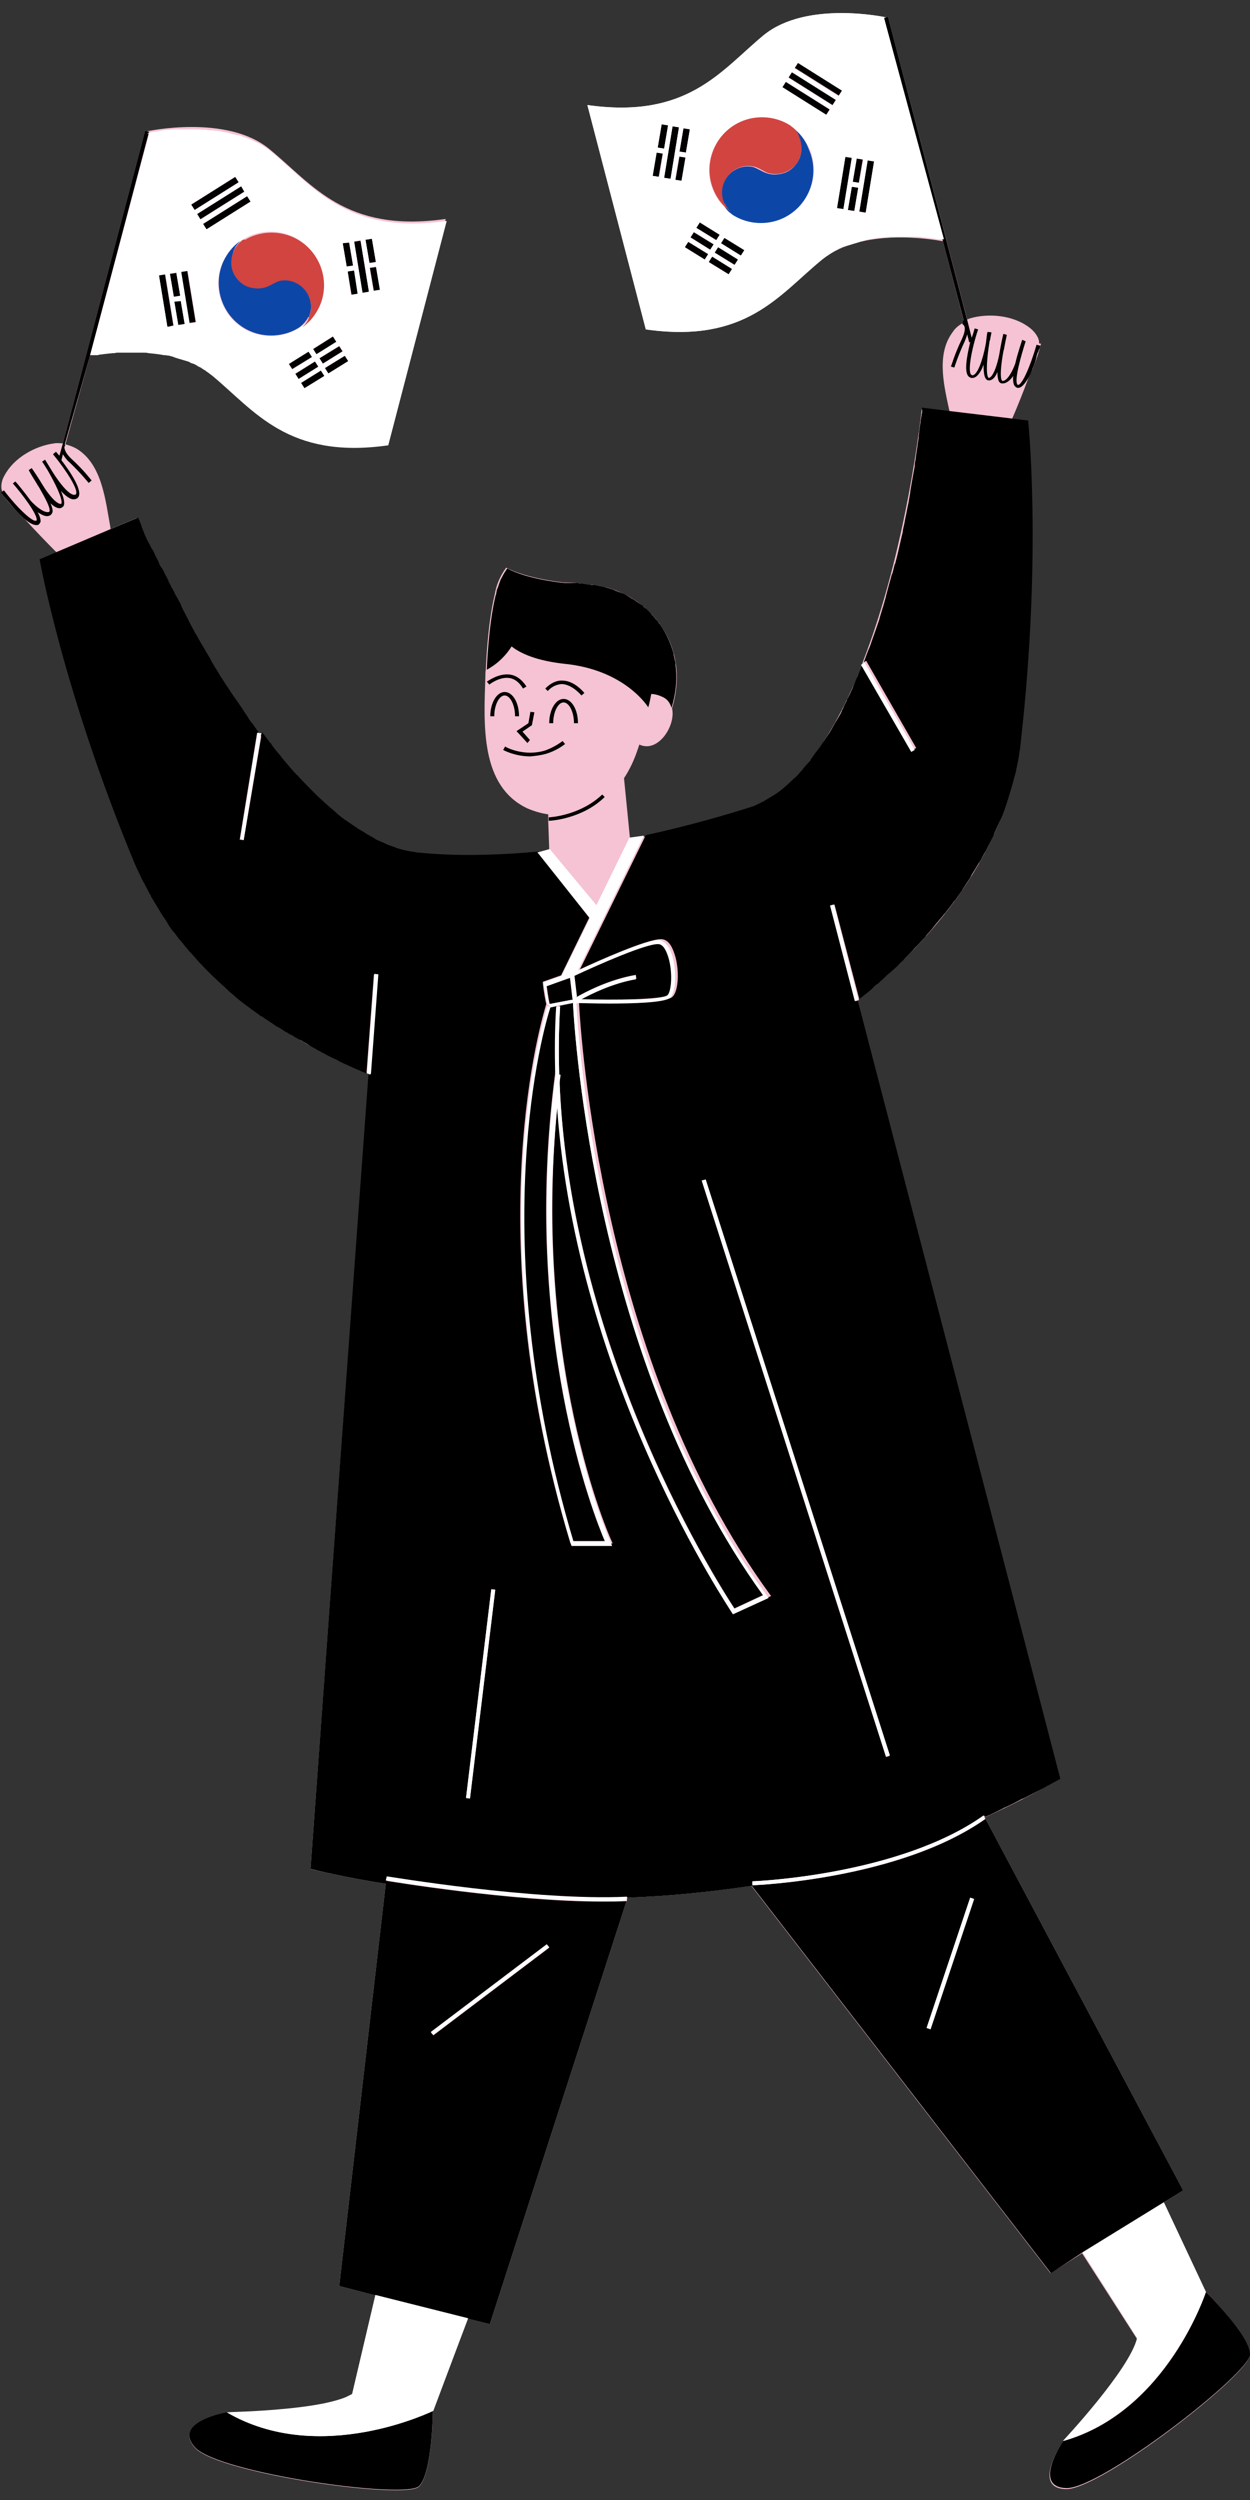 <?xml version="1.0" encoding="UTF-8"?><svg xmlns="http://www.w3.org/2000/svg" xmlns:xlink="http://www.w3.org/1999/xlink" height="504.7" preserveAspectRatio="xMidYMid meet" version="1.0" viewBox="-0.2 -2.6 252.4 504.7" width="252.4" zoomAndPan="magnify"><rect x="-0.2" y="-2.6" width="252.4" height="504.7" fill="#333333" stroke="none"/><g id="change1_1"><path d="M252.1,472.9c0,3.8-30.1,27.2-37.1,27s-0.6-9.5-0.6-9.5s13.5-14.4,15-20.8l-11.1-17.3l-6.4,4l-60.4-78.2 c-8.7,1.3-17,2.1-25,2.4l-0.1,0.3v0.4h-0.1l-27.6,85.4l-4.4-1.1l-7.1,18.7c0,0-0.1,12.6-2.8,15.2c-2.7,2.7-40.4-2.6-45.2-7.8 c-4.7-5.2,6.4-7.1,6.4-7.1s19.7-0.3,25.3-3.7l4.7-20l-7.3-1.9l9.4-81.2c-9.6-1.5-15.2-3-15.2-3l11.8-160.6h-0.4V214 c-13.2-5.4-36.7-18-46.9-42.5c-14.5-35-19.1-61.2-19.1-61.2l3.3-1.4c-1.8-1.8-4.3-4.4-6.5-6.8C3,100.6,1,98.2,0,96.9l0.3-0.2 c-0.5-1-0.1-2.5,0.4-3.3c1.9-3.6,6.2-6,10.1-6.5c0.6-0.1,1.1,0,1.7,0l16.6-63.1l0.4,0.1c0,0,16.1-3.5,24.7,3.6 c8.7,7.1,15.3,17,35.6,14.1L78,86.9c-20.3,2.9-27-7-35.6-14.1c-8-6.6-22.2-4.1-24.4-3.7l-5,18c0.8,0.2,1.6,0.5,2.3,0.9 c5.2,3.2,5.8,10.6,6.8,15.9c0,0,0,0.2,0,0.3l5.3-2.2c0,0,10.1,24,24.6,43.5h0.3v0.3c9.3,12.4,20.3,22.9,31.6,24.2 c8,0.8,16.3,0.6,24.4-0.2l-0.1-0.2l2.5-0.7l-0.2-5.7v-0.8v-0.6c-1.4-0.2-2.8-0.6-4.2-1.2c-9.6-4.5-8.8-17-8.5-26.4 c0-0.6,0-1.1,0.1-1.7c0,0,0.3-9,1.8-15.1c0.3-1.8,1-3.6,2.3-5.4c0,0,3.6,2.1,11.7,3c1.5,0,3.1,0.1,4.7,0.4 c10.4,0.4,21.4,10.6,17.1,25c0.8,3.4-2.7,8.9-6.4,7.4c-0.1,0-0.1-0.1-0.2-0.1c-0.1,0.3-0.2,0.6-0.3,0.9c-0.7,2.1-1.6,4.1-2.8,5.9 l1.2,12.1l2.9-0.4l-0.1,0.2c8.7-1.9,16.3-4.1,21.9-5.9c9.7-4.1,16.9-15.6,22.1-28.7l-0.1-0.1l0.1-0.1c9.2-23.3,12.1-51.5,12.1-51.5 l5.7,0.7c-1.1-5.2-2.9-11.8,0.6-16.4c0.5-0.8,1.2-1.3,2-1.8l0.1-0.4h0.1l-4.2-16.1c-2.2-0.4-16.4-2.8-24.4,3.7 c-8.7,7.1-15.3,17-35.6,14.1l-11.8-45.3c20.3,2.9,27-7,35.6-14.1c8.7-7.1,24.7-3.6,24.7-3.6l0.4-0.1l16,61.1 c0.4-0.2,0.8-0.3,1.2-0.4c3.8-0.9,8.6-0.3,11.7,2.3c0.7,0.6,1.7,1.8,1.6,2.9l0.4,0.1c-0.4,1.6-1.3,4.5-2.4,6.5 c-1.1,3.1-2.5,6.5-3.5,8.8l3.2,0.4c0,0,2.8,26.4-1.4,64.1c-2.8,25.1-20.9,43.2-32.7,52.5v0.2l-0.4,0.1l40.9,157.1 c-5,3-10,5.5-15.1,7.8l0.2,0.3l39.9,75l-3.9,2.4l8.5,18.1C243.3,460.1,252.2,468.9,252.1,472.9z" fill="#f5c3d3"/></g><g id="change2_1"><path d="M8,102.7c-0.1,0.3-0.3,0.5-0.4,0.6c-0.1,0.1-0.3,0.1-0.5,0.1c-0.6,0-1.5-0.5-2.4-1.3c-1.3-1.1-2.6-2.7-3.7-4 c-0.1,0-0.1-0.1-0.1-0.1c-0.1-0.2-0.3-0.3-0.4-0.5l-0.1-0.1c-0.1-0.2-0.3-0.3-0.4-0.5l0.3-0.3l0.3-0.2c2.8,3.7,5.9,6.5,6.5,6.1 c0.1,0,0.1,0,0.1-0.1c0.2-1.1-2.8-5.1-4.8-7.4l0.5-0.4c0.3,0.3,1.8,2.1,3.1,3.9c1,1.1,2.9,2.7,3.8,2.2v-0.1c0.2-0.7-0.9-2.7-2.1-4.8 c-0.2-0.3-0.4-0.6-0.5-0.8c-0.6-1-1.2-1.9-1.6-2.7l0.6-0.4c0.2,0.3,1.2,1.7,2.2,3.4c1.2,2,3,4.1,3.8,3.8c0.3-1-1.3-4.2-2.8-6.8 C9.3,92.1,9.2,92,9.2,92c-0.3-0.5-0.6-1-0.9-1.4l0.6-0.4c0.2,0.3,0.6,1,1.1,1.8c1,1.7,3.3,5.1,4.7,5.3c0.2,0,0.3,0,0.4-0.1 c0.7-0.7-1.8-4.7-4.6-8.1l0.6-0.5c0.2,0.2,0.4,0.5,0.7,0.8l0.7-2.5l16.6-63.1l0.4,0.1l0.4,0.1L18,69.1L12.9,87v0.2l0.1,0.1 c0,0-0.2,0.1-0.2,0.5c0.1,0.5,0.3,1.2,1.5,2.3c2.5,2.3,3.9,4.2,4,4.3l-0.6,0.5c0,0-1.5-1.9-3.9-4.2c-0.6-0.5-1-1.1-1.3-1.6l-0.3,1.2 c1.9,2.5,4.5,6.4,3.3,7.6c-0.2,0.2-0.5,0.3-0.8,0.3c-0.1,0-0.1,0-0.2,0c-0.7-0.1-1.6-0.8-2.4-1.7c0.5,1.2,0.8,2.3,0.6,2.9 c-0.1,0.3-0.3,0.4-0.5,0.5c-0.1,0.1-0.3,0.1-0.4,0.1c-0.5,0-1.2-0.4-1.8-1c0.3,0.7,0.5,1.4,0.4,1.8c-0.1,0.3-0.3,0.5-0.4,0.6 c-0.2,0.1-0.4,0.2-0.7,0.2c-0.6,0-1.3-0.4-1.9-0.8C7.8,101.5,8,102.1,8,102.7z M134.6,198.3c0.9-0.7,1.2-4.8,0.2-7.9 c-0.3-0.9-0.9-2.4-2-2.5c-2.4-0.1-12.1,4.2-17.1,6.5l0.5,4.3c1.7-1,6.6-3.6,12-4.5l0.1,0.8c-4.7,0.7-9.1,2.9-11.1,4.1 C123.8,199.3,133.5,199.2,134.6,198.3z M148.1,322.1l5.8-2.7c-34-47-38.1-113.5-38.4-119.5l-3,0.6h0.4 C109.3,262.3,145.3,317.8,148.1,322.1z M110.8,200.8c-1,3.3-13.7,46,4.7,107.7h6.4c-2.1-4.9-16.9-42-10-94.5h0.1 c-0.1-4.5-0.1-9,0.2-13.5L110.8,200.8z M114.9,194.8l-4.7,1.7c0.1,0.7,0.3,2.3,0.6,3.6l4.7-0.9L114.9,194.8z M121.4,157.8 c-4.4,4.2-10.4,4.6-10.8,4.6v0.7c0.5,0,6.8-0.4,11.3-4.8L121.4,157.8z M45.6,484.4c0,0-11.1,1.9-6.4,7.1c4.8,5.2,42.5,10.5,45.2,7.8 c2.7-2.6,2.8-15.2,2.8-15.2S64.4,495.4,45.6,484.4z M243.3,460.1c0,0-7.8,24.2-28.8,30.1c0,0-6.4,9.3,0.6,9.5s37.1-23.2,37.1-27 C252.2,468.9,243.3,460.1,243.3,460.1z M212,456.3l-60.4-78.2c-8.7,1.3-17,2.1-25,2.4l-0.1,0.3v-0.4c-18.7,0.9-48.2-4-48.5-4.1 l-0.1,0.4l-0.1,0.4c0.6,0.1,25.2,4.2,43.7,4.2c1.7,0,3.3,0,4.8-0.1l-27.6,85.4l-4.4-1.1l-18.7-4.7l-7.3-1.9l9.4-81.2 c-8.9-1.4-14.4-2.8-15.1-3c-0.1,0-0.1,0-0.1,0l11.7-160.4h0.4l1.5-20.1l-0.8-0.1l-1.5,20c-0.4-0.2-0.8-0.3-1.2-0.5 c-0.1,0-0.1-0.1-0.2-0.1c-0.8-0.3-1.6-0.7-2.5-1.1c0,0-0.1-0.1-0.2-0.1c-0.3-0.1-0.7-0.3-1.1-0.5c-0.1,0-0.1-0.1-0.2-0.1 c-0.5-0.3-0.9-0.5-1.4-0.7c-0.1,0-0.1-0.1-0.2-0.1c-0.4-0.2-0.8-0.4-1.2-0.6c-0.1-0.1-0.2-0.1-0.3-0.2c-0.5-0.2-0.9-0.5-1.4-0.7 c-0.4-0.3-0.9-0.5-1.4-0.8c-0.1-0.1-0.2-0.1-0.3-0.2c-0.4-0.3-0.8-0.5-1.2-0.7c-0.1-0.1-0.2-0.1-0.3-0.2c-0.5-0.2-1-0.5-1.5-0.8 c-0.1-0.1-0.2-0.1-0.3-0.2c-0.4-0.2-0.8-0.4-1.2-0.7c-0.1,0-0.3-0.1-0.4-0.2c-0.5-0.3-0.9-0.6-1.4-0.9c-0.1,0-0.1,0-0.1,0 c-0.5-0.3-1-0.7-1.5-1c-0.1-0.1-0.3-0.2-0.4-0.3c-0.4-0.2-0.8-0.5-1.2-0.8c-0.2,0-0.3-0.1-0.4-0.2c-0.5-0.4-1-0.7-1.5-1.1 c-0.1,0-0.2-0.1-0.3-0.2c-0.4-0.3-0.8-0.6-1.2-0.9c-0.1-0.1-0.3-0.2-0.4-0.3c-0.5-0.4-0.9-0.7-1.4-1.1l-0.1-0.1 c-0.4-0.4-0.9-0.8-1.4-1.2c-0.1-0.2-0.3-0.3-0.4-0.4c-0.3-0.3-0.7-0.7-1.1-1c-0.1-0.1-0.2-0.2-0.3-0.3c-0.5-0.4-0.9-0.9-1.4-1.3 c-0.1-0.1-0.2-0.2-0.3-0.3c-0.4-0.4-0.7-0.7-1.1-1.1c-0.1-0.1-0.3-0.3-0.4-0.4c-0.4-0.5-0.9-0.9-1.3-1.4l-0.1-0.1 c-0.4-0.5-0.9-1-1.3-1.5c-0.2-0.1-0.3-0.3-0.4-0.4c-0.3-0.4-0.7-0.8-1-1.2c-0.1-0.2-0.2-0.3-0.3-0.4c-0.5-0.5-0.9-1.1-1.3-1.6 c-0.1-0.2-0.2-0.3-0.3-0.4c-0.4-0.4-0.7-0.9-1-1.3c-0.1-0.2-0.2-0.3-0.3-0.5c-0.3-0.6-0.7-1.1-1.1-1.7c-0.4-0.6-0.7-1.2-1.1-1.8 c-0.1-0.2-0.2-0.3-0.3-0.5c-0.3-0.5-0.6-1-0.9-1.5c0-0.1-0.1-0.3-0.2-0.4c-0.3-0.6-0.7-1.3-1-1.9c-0.1-0.1-0.1-0.3-0.2-0.4 c-0.3-0.5-0.6-1.1-0.8-1.6c-0.1-0.2-0.2-0.4-0.3-0.6c-0.3-0.6-0.6-1.3-0.9-2c-14.5-35-19.1-61.2-19.1-61.2l3.3-1.4l11.3-4.8l5.3-2.2 v0.1c0.1,0,0.1,0,0.1,0.1v0.1c0,0.1,0.1,0.1,0.1,0.2c0.1,0.1,0.1,0.1,0.1,0.2c0,0.1,0.1,0.2,0.1,0.3c0.1,0.1,0.1,0.1,0.1,0.2 c0,0.1,0.1,0.3,0.2,0.5v0.1c0,0.2,0.1,0.3,0.2,0.5c0,0.1,0.1,0.2,0.1,0.3c0.1,0.2,0.1,0.3,0.2,0.5c0,0.1,0.1,0.2,0.1,0.3 c0.1,0.2,0.2,0.4,0.3,0.6c0,0.1,0.1,0.2,0.1,0.3c0.1,0.2,0.3,0.5,0.4,0.8c0.1,0,0.1,0.1,0.1,0.1c0.2,0.3,0.3,0.7,0.5,1 c0.1,0.1,0.1,0.2,0.2,0.3c0.2,0.3,0.3,0.5,0.4,0.8c0.1,0.1,0.1,0.3,0.2,0.4c0.1,0.3,0.3,0.5,0.4,0.8c0.1,0.1,0.1,0.3,0.2,0.4 c0.1,0.3,0.2,0.6,0.4,0.9c0.1,0.1,0.1,0.2,0.2,0.3c0.3,0.4,0.5,0.8,0.7,1.3c0,0,0.1,0.1,0.1,0.2c0.2,0.3,0.4,0.7,0.6,1.1 c0,0.2,0.1,0.3,0.2,0.5c0.2,0.3,0.3,0.7,0.5,1c0.1,0.1,0.2,0.3,0.3,0.5c0.2,0.3,0.3,0.7,0.5,1c0.1,0.2,0.2,0.3,0.3,0.5 c0.2,0.4,0.5,0.9,0.7,1.3c0,0.1,0.1,0.2,0.1,0.3c0.2,0.5,0.5,1.1,0.8,1.6c0,0.1,0.1,0.3,0.2,0.4c0.2,0.4,0.4,0.8,0.6,1.2 c0.1,0.2,0.2,0.4,0.3,0.6c0.2,0.4,0.4,0.7,0.6,1.1c0.1,0.2,0.2,0.4,0.3,0.6c0.3,0.4,0.5,0.8,0.7,1.2c0.1,0.2,0.2,0.3,0.3,0.5 c0.3,0.6,0.7,1.1,1,1.7c0,0.1,0.1,0.1,0.1,0.2c0.3,0.5,0.6,1,0.9,1.5c0.1,0.2,0.2,0.4,0.3,0.6c0.2,0.4,0.5,0.8,0.7,1.2 c0.1,0.2,0.3,0.4,0.4,0.6c0.2,0.4,0.5,0.8,0.7,1.2c0.1,0.2,0.3,0.4,0.4,0.6c0.3,0.5,0.6,0.9,0.9,1.4c0.1,0.1,0.2,0.3,0.3,0.4 c0.3,0.5,0.7,1.1,1.1,1.7c0.1,0.1,0.2,0.3,0.3,0.4c0.3,0.4,0.6,0.9,0.9,1.3c0.1,0.2,0.3,0.4,0.4,0.6c0.3,0.4,0.5,0.8,0.8,1.2 c0.1,0.2,0.3,0.4,0.4,0.6c0.2,0.4,0.5,0.8,0.8,1.2c0.1,0.1,0.3,0.3,0.4,0.5c0.4,0.6,0.8,1.1,1.2,1.7l-0.5-0.1l-3.5,21.5L49,167 l3.7-21.8c0.6,0.7,1.1,1.5,1.7,2.2c0.1,0,0.1,0.1,0.1,0.1c0.5,0.8,1.1,1.5,1.7,2.2l0.1,0.1c0.5,0.7,1.1,1.4,1.7,2.1 c0.6,0.7,1.2,1.4,1.8,2c0.1,0,0.1,0.1,0.2,0.2c1.2,1.3,2.4,2.5,3.6,3.7c0.1,0.1,0.2,0.2,0.3,0.3c1.2,1.1,2.4,2.2,3.6,3.2 c0.1,0.1,0.2,0.2,0.3,0.3c0.6,0.5,1.2,1,1.8,1.4c0.1,0,0.1,0.1,0.2,0.1c0.6,0.4,1.1,0.8,1.7,1.2c0.1,0,0.2,0.1,0.3,0.2 c0.6,0.4,1.2,0.7,1.8,1.1c0.1,0.1,0.2,0.1,0.3,0.2c0.5,0.3,1.1,0.6,1.6,0.9c0.1,0.1,0.2,0.2,0.3,0.2c0.6,0.3,1.2,0.5,1.8,0.8 c0.1,0.1,0.3,0.1,0.4,0.2c0.6,0.2,1.1,0.4,1.7,0.6c0.1,0.1,0.1,0.1,0.2,0.1c0.7,0.2,1.3,0.4,1.9,0.5c0.1,0,0.3,0.1,0.4,0.1 c0.6,0.1,1.3,0.2,1.9,0.3c5,0.5,10.1,0.6,15.2,0.4c0.1,0,0.1,0,0.1,0c3-0.1,6.1-0.3,9.1-0.6l10.4,13.1l-5.8,11.9l-3.7,1.3v0.3 c0,0.1,0.3,2.5,0.7,4.2c-0.7,2.4-14.1,45.7,4.8,108.6l0.1,0.3h7.9h0.6l-0.2-0.5c-0.2-0.3-16.6-36.7-10.7-90.3 c3.2,56.7,35.1,103.9,35.5,104.4l0.2,0.3l7.2-3.3l-0.3-0.4c-34.2-47-38.2-113.7-38.5-119.5c1.1,0,3.7,0.1,6.6,0.1 c5.1,0,11.1-0.2,12.2-1.1c1.4-1.1,1.5-5.8,0.5-8.7c-0.6-1.9-1.5-3-2.7-3h-0.1c-2.8,0-12.7,4.4-16.3,6.1l13.3-27.1 c8.7-1.9,16.3-4.1,21.9-5.9c0.5-0.3,1.1-0.5,1.6-0.8c0.1,0,0.3-0.1,0.4-0.2c0.4-0.3,0.9-0.5,1.3-0.8c0,0,0.1,0,0.2-0.1 c0.5-0.3,1-0.6,1.5-1c0.2-0.1,0.3-0.2,0.4-0.3c0.4-0.3,0.8-0.7,1.2-1c0.1-0.1,0.2-0.2,0.3-0.3c0.5-0.4,0.9-0.9,1.4-1.3 c0.1-0.1,0.2-0.2,0.3-0.3c0.4-0.4,0.7-0.8,1.1-1.2c0.1-0.1,0.2-0.3,0.3-0.4c0.4-0.5,0.9-1,1.3-1.5c0-0.1,0.1-0.1,0.1-0.2 c0.4-0.5,0.7-1,1.1-1.5c0.1-0.1,0.2-0.3,0.3-0.4c0.4-0.5,0.7-1,1.1-1.6l0.1-0.1c0.4-0.6,0.8-1.2,1.2-1.8c0.1-0.2,0.2-0.3,0.3-0.5 c0.3-0.5,0.6-1.1,0.9-1.6c0.1-0.1,0.1-0.2,0.2-0.3c0.4-0.7,0.8-1.3,1.1-2c0-0.1,0.1-0.3,0.2-0.4c0.2-0.6,0.5-1.1,0.8-1.7 c0-0.2,0.1-0.3,0.2-0.5c0.4-0.7,0.7-1.4,1-2.1c0-0.1,0.1-0.2,0.1-0.3c0.3-0.7,0.5-1.3,0.8-1.9c0.1-0.1,0.1-0.3,0.2-0.5 c0.3-0.7,0.6-1.5,0.9-2.2l10.1,17.5l0.7-0.4l-10.1-17.6l-0.5,0.3c0.3-0.7,0.5-1.4,0.8-2.1c0-0.1,0.1-0.2,0.1-0.3 c0.3-0.6,0.5-1.2,0.7-1.8c0-0.1,0.1-0.2,0.1-0.3c0.5-1.4,1-2.8,1.5-4.3v-0.1c0.2-0.7,0.4-1.3,0.6-2c0-0.1,0.1-0.2,0.1-0.3 c0.2-0.7,0.4-1.4,0.6-2.1c0-0.1,0-0.1,0-0.1c0.4-1.5,0.8-3,1.2-4.4c0.1-0.1,0.1-0.1,0.1-0.2c0.2-0.6,0.3-1.3,0.5-1.9 c0.1,0,0.1-0.1,0.1-0.2c0.6-2.2,1-4.3,1.5-6.3c0-0.1,0-0.1,0-0.2c0.1-0.6,0.3-1.3,0.4-1.9c0-0.1,0-0.1,0-0.1 c0.3-1.3,0.5-2.6,0.8-3.9v-0.1c0.1-0.6,0.2-1.1,0.3-1.7c0-0.1,0-0.1,0-0.2c0.3-1.8,0.6-3.5,0.9-5.1v-0.1c0-0.5,0.1-0.9,0.2-1.4v-0.1 c0.1-1,0.3-1.9,0.4-2.8c0-0.1,0-0.1,0-0.1c0.1-0.4,0.1-0.8,0.2-1.2c0-0.1,0-0.1,0-0.2c0-0.3,0.1-0.7,0.1-1c0-0.1,0-0.1,0-0.1 c0.1-0.8,0.2-1.4,0.3-2v-0.1c0-0.3,0.1-0.5,0.1-0.7v-0.1c0.1-0.2,0.1-0.4,0.1-0.6c0.1-0.2,0.1-0.4,0.1-0.5v-0.1c0-0.1,0-0.2,0-0.3 V80c0-0.1,0-0.2,0-0.2c0-0.1,0-0.1,0-0.1l5.7,0.7l12.5,1.5l3.2,0.4c0,0,2.8,26.4-1.4,64.1c-0.1,1-0.2,2.1-0.4,3.1 c0,0.3-0.1,0.5-0.1,0.8c-0.2,1-0.4,2-0.6,3c-0.3,1-0.5,1.9-0.8,2.9c-0.1,0.2-0.1,0.5-0.2,0.7c-0.3,1-0.6,2-0.9,2.9 c-0.3,0.9-0.6,1.8-1,2.7c-0.1,0.2-0.2,0.4-0.3,0.6c-0.4,0.9-0.8,1.8-1.2,2.7c0,0.1,0,0.1,0,0.1c-0.4,0.9-0.9,1.8-1.3,2.6 c-0.1,0.2-0.2,0.4-0.3,0.6c-0.5,0.8-0.9,1.7-1.4,2.5c-0.1,0-0.1,0.1-0.1,0.1c-0.4,0.7-0.9,1.5-1.4,2.3c-0.1,0.2-0.2,0.4-0.3,0.6 c-0.5,0.8-1,1.5-1.5,2.3c0,0.1-0.1,0.1-0.1,0.2c-0.5,0.7-1,1.4-1.5,2.1c-0.1,0.1-0.3,0.3-0.4,0.5c-0.5,0.7-1.1,1.4-1.6,2.1 c-0.1,0-0.1,0.1-0.2,0.2c-0.5,0.6-1,1.2-1.5,1.8c-0.2,0.2-0.3,0.4-0.5,0.6c-0.5,0.7-1.1,1.3-1.6,1.9c-0.1,0.2-0.2,0.3-0.3,0.4 c-0.5,0.5-0.9,1-1.4,1.5c-0.2,0.2-0.4,0.4-0.6,0.6c-0.5,0.6-1,1.1-1.5,1.6c-0.2,0.2-0.3,0.3-0.5,0.5c-0.3,0.4-0.7,0.7-1.1,1.1 c-0.2,0.3-0.5,0.5-0.7,0.7c-0.4,0.4-0.8,0.7-1.2,1.1c-0.4,0.3-0.7,0.6-1,0.9c-0.3,0.2-0.5,0.5-0.8,0.7c-0.2,0.2-0.5,0.5-0.8,0.7 s-0.5,0.4-0.7,0.6c-0.5,0.5-1,0.9-1.5,1.3c-0.1,0.1-0.3,0.2-0.4,0.3c-0.3,0.3-0.7,0.5-1,0.8l-5-19.1l-0.7,0.2l5,19.3l0.4-0.1 l40.9,157.1c-1.2,0.7-2.4,1.3-3.6,2c-0.3,0.1-0.5,0.3-0.8,0.4c-1,0.5-1.9,1-2.9,1.5c-0.3,0.1-0.5,0.2-0.7,0.3 c-1.1,0.6-2.1,1.1-3.2,1.6c-0.2,0.1-0.3,0.1-0.4,0.2c-1.2,0.6-2.4,1.2-3.6,1.7l-0.2-0.3c-17.2,12.1-46.4,13.3-46.7,13.3v0.8 c0.3,0,29.6-1.1,47-13.4l39.9,75l-3.9,2.4l-16.4,10.1L212,456.3z M178.7,352.1l0.7-0.2l-37.2-116.3l-0.7,0.2L178.7,352.1z M86.8,407.7l0.5,0.6l23.4-17.7l-0.5-0.6L86.8,407.7z M99.8,318.3l-0.8-0.1l-5.1,42.1l0.8,0.1L99.8,318.3z M196.4,380.7l-0.7-0.2 l-8.8,26.3l0.7,0.2L196.4,380.7z M107.7,141.2l-0.8-0.1l-0.4,2.3l-2.4,1.6l2.2,2.4l0.5-0.6l-1.5-1.7l1.9-1.3L107.7,141.2z M102.8,134.3c1,0.2,1.9,0.9,2.6,2.1l0.7-0.4c-0.9-1.4-2-2.2-3.2-2.4c-2.4-0.4-4.7,1.4-4.8,1.4l0.5,0.6 C98.6,135.6,100.7,133.9,102.8,134.3z M117.2,137.8l0.6-0.5c-0.1-0.1-1.9-2.4-4.3-2.5c-1.3-0.1-2.5,0.5-3.6,1.6l0.5,0.5 c0.9-1,2-1.4,3-1.4C115.5,135.7,117.2,137.8,117.2,137.8z M110,149.6c1.3-0.4,2.6-1,3.9-2l-0.5-0.6c-1.2,0.9-2.4,1.5-3.5,1.9 c-4.2,1.3-7.9-0.6-8.1-0.8l-0.4,0.7c0,0,2.3,1.3,5.5,1.3C107.9,150,108.9,149.9,110,149.6z M110.7,143.4h0.8c0-2.3,1-4.2,2.1-4.2 c1.1,0,2.1,1.9,2.1,4.2h0.8c0-2.8-1.3-4.9-2.9-4.9C112,138.5,110.7,140.7,110.7,143.4z M101.7,137.1c-1.6,0-2.9,2.2-2.9,4.9h0.8 c0-2.3,1-4.2,2.1-4.2c1.1,0,2.1,1.9,2.1,4.2h0.8C104.6,139.2,103.3,137.1,101.7,137.1z M103.1,127.9c1.9,1.5,5.2,2.9,10.6,3.5 c12.4,1.2,17,8.8,17,8.8s0.3-1,0.6-2.7c0.8,0,1.7,0.3,2.5,0.7c0.9,0.5,1.3,1.2,1.6,2.1c0.8-2.7,1.1-5.2,0.9-7.6 c0-0.4-0.1-0.8-0.1-1.1v-0.1c0-0.4-0.1-0.7-0.2-1.1v-0.1c-0.1-0.4-0.2-0.7-0.2-1c-0.6-2.1-1.5-4.1-2.7-5.8c0,0,0-0.1-0.1-0.1 c-0.2-0.2-0.3-0.5-0.5-0.7c-0.1-0.1-0.1-0.1-0.2-0.2c-0.2-0.2-0.3-0.4-0.5-0.6c-0.1-0.1-0.1-0.2-0.2-0.2c-0.2-0.2-0.3-0.4-0.5-0.6 c-0.1-0.1-0.2-0.2-0.2-0.2c-0.2-0.2-0.3-0.3-0.5-0.5c-0.1-0.1-0.2-0.2-0.3-0.2c-0.2-0.2-0.4-0.3-0.5-0.5c-0.1-0.1-0.2-0.2-0.3-0.2 c-0.2-0.1-0.4-0.3-0.6-0.4c-0.1-0.1-0.2-0.1-0.3-0.2c-0.4-0.3-0.7-0.5-1.1-0.7c-0.1-0.1-0.2-0.1-0.3-0.2c-0.2-0.1-0.3-0.2-0.5-0.3 c-0.2-0.1-0.3-0.2-0.5-0.3c-0.2-0.1-0.3-0.2-0.5-0.2c-0.2-0.1-0.3-0.2-0.5-0.2c-0.2-0.1-0.3-0.1-0.5-0.2c-0.2-0.1-0.4-0.1-0.5-0.2 c-0.2-0.1-0.3-0.1-0.5-0.2c-0.2-0.1-0.4-0.1-0.6-0.2c-0.1,0-0.3-0.1-0.4-0.1c-0.2-0.1-0.4-0.1-0.6-0.2c-0.1,0-0.3-0.1-0.4-0.1 c-0.2,0-0.4-0.1-0.6-0.1c-0.1,0-0.3-0.1-0.4-0.1c-0.2,0-0.5-0.1-0.7-0.1c-0.1,0-0.2,0-0.3,0c-0.3,0-0.7-0.1-1-0.1 c-0.4-0.1-0.8-0.1-1.1-0.2c-0.1,0-0.1,0-0.2,0c-0.3,0-0.7-0.1-1-0.1c-0.1,0-0.1,0-0.2,0c-0.3,0-0.7,0-1,0h-0.1c-0.4,0-0.7,0-1.1,0 c-6.6-0.7-10.2-2.2-11.3-2.8c-0.1,0-0.1-0.1-0.2-0.1h-0.1c-0.2,0.3-0.4,0.6-0.6,0.9c0,0.1-0.1,0.1-0.1,0.2c-0.2,0.3-0.3,0.6-0.5,0.9 c0,0.1-0.1,0.1-0.1,0.2c-0.1,0.3-0.2,0.5-0.3,0.8c0,0.1-0.1,0.2-0.1,0.3c-0.1,0.3-0.2,0.6-0.3,0.8c0,0.1-0.1,0.2-0.1,0.3 c0,0.2-0.1,0.4-0.1,0.6c0,0.1,0,0.2-0.1,0.3c-1.5,6.1-1.8,15.1-1.8,15.1C100.5,131.3,102.1,129.5,103.1,127.9z M47,48.1 c0-0.1,0-0.2,0.1-0.2C47,47.9,47,48,47,48.1L47,48.1z M62.2,61.3c0,0.1-0.1,0.2-0.1,0.3c0-0.1,0.1-0.1,0.1-0.2 C62.2,61.4,62.2,61.4,62.2,61.3z M48,34.2l-0.7-1.1l-8.9,5.6l0.7,1.1L48,34.2z M40.2,41.7l8.9-5.6L48.5,35l-8.9,5.6L40.2,41.7z M41.5,43.7l8.9-5.6L49.7,37l-8.9,5.6L41.5,43.7z M74.3,56.3L72.6,46l-1.3,0.2l1.7,10.4L74.3,56.3z M75.3,56.2l1.3-0.2l-0.8-4.7 l-1.3,0.2L75.3,56.2z M75.7,50.3l-0.8-4.7l-1.3,0.2l0.8,4.7L75.7,50.3z M70.8,57l1.3-0.2L71.3,52L70,52.2L70.8,57z M71.1,51.1 l-0.8-4.7L69,46.5l0.8,4.7L71.1,51.1z M39.3,62.4l-1.7-10.4l-1.3,0.2l1.7,10.4L39.3,62.4z M34.8,63.1l-1.7-10.4L31.9,53l1.7,10.4 L34.8,63.1z M35.8,63.1l1.3-0.2l-0.8-4.7L35,58.3L35.8,63.1z M36.2,57.2l-0.8-4.7l-1.3,0.2l0.8,4.7L36.2,57.2z M62.9,69.4l-0.7-1.1 l-4.1,2.5l0.7,1.1L62.9,69.4z M67.8,66.4l-0.7-1.1L63,67.9l0.7,1.1L67.8,66.4z M65.3,73.3l-0.7-1.1l-4.1,2.5l0.7,1.1L65.3,73.3z M65.4,71.7l0.7,1.1l4.1-2.5l-0.7-1.1L65.4,71.7z M59.4,72.9L60,74l4.1-2.5l-0.7-1.1L59.4,72.9z M64.9,70.9l4.1-2.5l-0.7-1.1 l-4.1,2.5L64.9,70.9z M161.2,25C161.2,25,161.2,25,161.2,25C161.2,25,161.2,25.1,161.2,25L161.2,25z M161.2,25c0-0.1,0-0.1-0.1-0.2 C161.1,24.9,161.2,24.9,161.2,25z M146,38.3v0.1c0,0.1,0.1,0.1,0.1,0.2C146.1,38.5,146,38.4,146,38.3z M169.9,15.6l-8.9-5.6 l-0.7,1.1l8.9,5.6L169.9,15.6z M168.6,17.5l-8.9-5.6l-0.7,1.1l8.9,5.6L168.6,17.5z M167.3,19.5l-8.9-5.6l-0.7,1.1l8.9,5.6 L167.3,19.5z M135.2,33.5l1.7-10.4l-1.3-0.2l-1.7,10.4L135.2,33.5z M133.6,28.4l-1.3-0.2l-0.8,4.7l1.3,0.2L133.6,28.4z M134.7,22.7 l-1.3-0.2l-0.8,4.7l1.3,0.2L134.7,22.7z M137.5,33.9l0.8-4.7l-1.3-0.2l-0.8,4.7L137.5,33.9z M139.1,23.5l-1.3-0.2l-0.8,4.7l1.3,0.2 L139.1,23.5z M170.1,39.7l1.7-10.4l-1.3-0.2l-1.7,10.4L170.1,39.7z M174.6,40.3l1.7-10.4l-1.3-0.2l-1.7,10.4L174.6,40.3z M172.3,40 l0.8-4.7l-1.3-0.2l-0.8,4.7L172.3,40z M174,29.6l-1.3-0.2l-0.8,4.7l1.3,0.2L174,29.6z M150.1,47.9l-4.1-2.5l-0.7,1.1l4.1,2.5 L150.1,47.9z M145.2,44.8l-4.1-2.5l-0.7,1.1l4.1,2.5L145.2,44.8z M142.9,50.3l4.1,2.5l0.7-1.1l-4.1-2.5L142.9,50.3z M138,47.3 l4.1,2.5l0.7-1.1l-4.1-2.5L138,47.3z M148.9,49.8l-4.1-2.5l-0.7,1.1l4.1,2.5L148.9,49.8z M144,46.8l-4.1-2.5l-0.7,1.1l4.1,2.5 L144,46.8z M190.8,48.4l3.6,13.7h-0.1l-0.1,0.4l-0.1,0.3c0,0,0.2,0.1,0.4,0.4c0.2,0.4,0.2,1.2-0.5,2.7c-1.5,3.1-2.1,5.4-2.2,5.5 l0.7,0.2c0,0,0.7-2.3,2.1-5.3c0.2-0.5,0.4-1,0.5-1.4l0.4,1.6h0.2c-0.7,2.9-1.4,6.6,0,7.1c0.1,0.1,0.3,0.1,0.5,0.1 c0.2,0,0.4-0.1,0.6-0.2c0.6-0.4,1.2-1.3,1.6-2.5c0,1.3,0.1,2.5,0.5,2.9c0.2,0.3,0.5,0.3,0.6,0.3c0.7,0,1.3-0.7,1.7-1.7 c0,0.8,0.1,1.5,0.3,1.9c0.2,0.3,0.4,0.4,0.6,0.4c0.1,0,0.1,0,0.2,0c0.8,0,1.5-0.7,2.1-1.5c-0.1,0.8,0,1.5,0.2,1.9 c0.2,0.3,0.4,0.4,0.6,0.5c0.1,0,0.1,0,0.2,0c0.7,0,1.4-0.9,2.1-2.1c0.1-0.2,0.2-0.5,0.4-0.7v-0.1c0.1-0.2,0.2-0.5,0.3-0.7V72 c0.4-0.8,0.7-1.7,0.9-2.6v-0.1c0.1-0.2,0.1-0.4,0.2-0.6c0-0.1,0-0.1,0.1-0.2c0.1-0.2,0.1-0.4,0.2-0.5c0-0.1,0-0.1,0.1-0.2 c0.1-0.2,0.1-0.4,0.2-0.6l-0.4-0.1l-0.4-0.1c-1.3,4.5-3,8.3-3.8,8.1c0,0,0,0-0.1-0.1c-0.6-1,0.8-5.9,1.7-8.7l-0.7-0.3 c-0.1,0.4-0.9,2.6-1.4,4.8c-0.5,1.4-1.6,3.6-2.6,3.5c0,0-0.1,0-0.1-0.1c-0.4-0.6-0.2-2.9,0.2-5.3c0.1-0.4,0.1-0.7,0.2-0.9 c0.2-1.1,0.4-2.1,0.6-3l-0.7-0.2c-0.1,0.4-0.5,2.1-0.8,4c-0.4,2.2-1.3,4.9-2.2,4.9c-0.6-0.7-0.3-4.3,0.2-7.3c0-0.1,0-0.2,0.1-0.3 c0.1-0.6,0.2-1.1,0.3-1.6l-0.8-0.1c-0.1,0.4-0.2,1.1-0.3,2.1c-0.3,1.9-1.3,6-2.5,6.6c-0.2,0.1-0.3,0.1-0.4,0c-0.9-0.3-0.1-5,1.3-9.2 l-0.7-0.2c-0.1,0.4-0.3,1.1-0.6,1.9l-0.8-3.2L179.1,0.8l-0.4,0.1L178.3,1l11.9,45.1L190.8,48.4z"/></g><g id="change3_1"><path d="M61.9,61.8c-0.1,0.3-0.3,0.5-0.5,0.7C61.6,62.3,61.8,62.1,61.9,61.8z M42.6,73.2c-0.3-0.2-0.5-0.4-0.8-0.6 c-0.1-0.1-0.2-0.1-0.3-0.2c-0.2-0.2-0.4-0.3-0.6-0.4c-0.1-0.1-0.2-0.1-0.3-0.2c-0.1-0.1-0.3-0.2-0.5-0.3c-0.2-0.1-0.3-0.1-0.4-0.2 c-0.1-0.1-0.3-0.2-0.5-0.3c-0.1-0.1-0.3-0.1-0.4-0.2c-0.2,0-0.4-0.1-0.6-0.2c-0.1-0.1-0.3-0.2-0.4-0.2c-0.2-0.1-0.4-0.1-0.6-0.2 c-0.1,0-0.3-0.1-0.4-0.1c-0.2-0.1-0.4-0.1-0.6-0.2c-0.2,0-0.3-0.1-0.4-0.1c-0.2-0.1-0.4-0.1-0.6-0.2c-0.1,0-0.2-0.1-0.3-0.1 c-0.2-0.1-0.5-0.2-0.7-0.2c-0.1-0.1-0.2-0.1-0.3-0.1c-0.3,0-0.5-0.1-0.8-0.1c-0.1,0-0.1,0-0.2,0c-1-0.2-2-0.3-3-0.4 c-0.1,0-0.1,0-0.1,0c-0.3-0.1-0.6-0.1-0.9-0.1c-0.1,0-0.1,0-0.2,0c-0.3,0-0.5,0-0.8,0c-0.1,0-0.1,0-0.2,0c-0.2,0-0.5,0-0.7,0 c-0.1,0-0.1,0-0.2,0c-0.2,0-0.5,0-0.7,0c-0.1,0-0.1,0-0.2,0c-0.2,0-0.5,0-0.7,0c-0.1,0-0.1,0-0.2,0c-0.2,0-0.5,0-0.7,0 c-0.1,0-0.1,0-0.2,0c-0.2,0-0.5,0-0.7,0h-0.1c-0.2,0.1-0.5,0.1-0.7,0.1c-0.1,0-0.1,0-0.1,0c-1,0.1-1.9,0.2-2.6,0.3h-0.1 c-0.1,0.1-0.3,0.1-0.4,0.1c-0.1,0-0.1,0-0.2,0c-0.1,0-0.2,0-0.3,0c-0.1,0-0.1,0-0.2,0c-0.1,0-0.1,0-0.2,0s-0.1,0-0.2,0h-0.1 c-0.1,0-0.1,0-0.2,0l11.9-44.7l-0.4-0.1c0.1,0,0.4-0.1,0.9-0.2c0.1-0.1,0.2-0.1,0.4-0.1c0.2,0,0.4-0.1,0.7-0.1 c0.4-0.1,0.8-0.1,1.2-0.2c0.1,0,0.1,0,0.1,0c0.7-0.1,1.4-0.1,2.1-0.2c0.1,0,0.1,0,0.2,0c0.1,0,0.3,0,0.5,0c0.1,0,0.2,0,0.3,0 c0.2,0,0.5,0,0.8,0c0.1,0,0.1,0,0.1,0c0.5,0,1,0,1.6,0c0.1,0,0.1,0,0.2,0c0.2,0,0.5,0,0.8,0h0.1c0.5,0,1.1,0.1,1.7,0.1 c0.1,0,0.2,0,0.3,0c0.3,0.1,0.5,0.1,0.7,0.1s0.3,0,0.4,0c0.3,0,0.5,0.1,0.8,0.1c0.1,0,0.2,0,0.3,0c0.3,0,0.5,0.1,0.7,0.1 c0.2,0.1,0.3,0.1,0.4,0.1c0.4,0.1,0.7,0.1,1,0.2c0.1,0,0.1,0,0.1,0c0.2,0.1,0.5,0.1,0.7,0.2c0.1,0.1,0.2,0.1,0.3,0.1 c0.2,0,0.5,0.1,0.8,0.2c0.1,0,0.1,0,0.2,0c0.2,0,0.5,0.1,0.7,0.2c0.1,0,0.2,0.1,0.3,0.1c0.9,0.3,1.8,0.7,2.6,1.1 c0.1,0,0.2,0.1,0.3,0.1c0.1,0,0.1,0.1,0.2,0.1c0.8,0.5,1.7,1,2.4,1.6C63.1,35,69.7,44.9,90,42L78.2,87.3 C57.9,90.2,51.2,80.3,42.6,73.2z M76.5,55.9l-0.8-4.7l-1.3,0.2l0.8,4.7L76.5,55.9z M73.6,45.8l0.8,4.7l1.3-0.2l-0.8-4.7L73.6,45.8z M71.3,46.1L73,56.5l1.3-0.2l-1.7-10.4L71.3,46.1z M69,46.5l0.8,4.7l1.3-0.2l-0.8-4.7L69,46.5z M68.3,67.2l-4,2.5l0.7,1.1l4-2.5 L68.3,67.2z M67,65.3l-4,2.5l0.7,1.1l4-2.5L67,65.3z M38.4,38.7l0.7,1.1l8.9-5.6l-0.7-1.1L38.4,38.7z M34.9,63.2l-1.7-10.4L31.9,53 l1.7,10.4L34.9,63.2z M34.9,57.3l1.3-0.2l-0.8-4.7l-1.3,0.2L34.9,57.3z M37.1,62.8l-0.8-4.7L35,58.3l0.8,4.7L37.1,62.8z M39.4,62.5 l-1.7-10.4l-1.3,0.2l1.7,10.4L39.4,62.5z M49.2,36.1L48.5,35l-8.9,5.6l0.7,1.1L49.2,36.1z M50.4,38.1L49.7,37l-8.9,5.6l0.7,1.1 L50.4,38.1z M59.9,63.8c0.2-0.1,0.5-0.3,0.7-0.5c0.3-0.2,0.6-0.5,0.8-0.8c-0.2,0.3-0.5,0.6-0.8,0.8c1.5-1,2.7-2.4,3.5-4.2 c2.4-5.3,0-11.6-5.3-14c-3.1-1.4-6.8-1.2-9.7,0.5c-0.2,0.1-0.5,0.3-0.7,0.5c-0.3,0.2-0.6,0.5-0.9,0.8c0.2-0.3,0.5-0.6,0.8-0.8 c-1.5,1-2.7,2.4-3.5,4.2c-2.4,5.3,0,11.6,5.3,14C53.3,65.7,57,65.5,59.9,63.8z M58.8,72l4-2.5l-0.7-1.1l-4,2.5L58.8,72z M60.1,73.9 l4-2.5l-0.7-1.1l-4,2.5L60.1,73.9z M65.3,73.3l-0.7-1.1l-4,2.5l0.7,1.1L65.3,73.3z M70.1,70.3l-0.7-1.1l-4,2.5l0.7,1.1L70.1,70.3z M70.7,56.9l1.3-0.2L71.3,52L70,52.2L70.7,56.9z M47.6,46.9c-0.2,0.2-0.3,0.5-0.4,0.7C47.3,47.3,47.5,47.1,47.6,46.9z M130.2,63.9 l-11.8-45.3c20.3,2.9,27-7,35.6-14.1c8.7-7.1,24.7-3.6,24.7-3.6L178.3,1l12.1,44.7c-0.1,0-0.1,0-0.2,0h-0.1c-0.1,0-0.1,0-0.2,0 c-0.1,0-0.1,0-0.2,0c-0.1,0-0.1,0-0.2,0c-0.1,0-0.2,0-0.3,0c-0.1,0-0.1,0-0.2,0c-0.1-0.1-0.3-0.1-0.4-0.1h-0.1 c-0.7-0.1-1.6-0.2-2.6-0.3c-0.3-0.1-0.5-0.1-0.8-0.1H185c-0.2,0-0.5,0-0.7,0c-0.1,0-0.1,0-0.2,0c-0.2,0-0.5,0-0.7,0 c-0.1,0-0.1,0-0.2,0c-0.2,0-0.5,0-0.7,0c-0.1,0-0.1,0-0.2,0c-0.2,0-0.5,0-0.7,0c-0.1,0-0.1,0-0.2,0c-0.2,0-0.4,0-0.7,0 c-0.1,0-0.1,0-0.2,0c-0.3,0-0.5,0-0.8,0c-0.1,0-0.1,0-0.2,0c-0.3,0.1-0.6,0.1-0.9,0.1c-0.1,0-0.1,0-0.1,0c-1,0.1-2,0.2-3,0.4 c-0.1,0-0.1,0-0.2,0c-0.3,0.1-0.5,0.1-0.8,0.2c-0.1,0.1-0.2,0.1-0.3,0.1c-0.2,0.1-0.5,0.1-0.7,0.2c-0.1,0-0.2,0.1-0.3,0.1 c-0.2,0.1-0.4,0.1-0.6,0.2c-0.2,0-0.3,0.1-0.4,0.1c-0.2,0.1-0.4,0.1-0.6,0.2c-0.1,0-0.3,0.1-0.4,0.1c-0.2,0.1-0.4,0.1-0.6,0.2 c-0.1,0-0.3,0-0.4,0.1c-0.2,0-0.4,0.1-0.6,0.2c-0.2,0.1-0.3,0.1-0.4,0.2c-0.1,0.1-0.3,0.2-0.5,0.3c-0.2,0.1-0.3,0.1-0.4,0.2 c-0.1,0.1-0.3,0.2-0.5,0.3c-0.1,0.1-0.2,0.1-0.3,0.2c-0.2,0.1-0.4,0.3-0.6,0.4c-0.1,0.1-0.2,0.1-0.3,0.2c-0.3,0.2-0.5,0.4-0.8,0.6 C157.1,56.9,150.5,66.8,130.2,63.9z M137.4,33.9l0.8-4.7l-1.3-0.2l-0.8,4.7L137.4,33.9z M142.8,48.7l-4-2.5l-0.7,1.1l4,2.5 L142.8,48.7z M147.6,51.7l-4-2.5l-0.7,1.1l4,2.5L147.6,51.7z M148.8,49.8l-4-2.5l-0.7,1.1l4,2.5L148.8,49.8z M150.1,47.9l-4-2.5 l-0.7,1.1l4,2.5L150.1,47.9z M173.1,35.3l-1.3-0.2l-0.8,4.7l1.3,0.2L173.1,35.3z M175,29.8l-1.7,10.4l1.3,0.2l1.7-10.4L175,29.8z M172,34.1l1.3,0.2l0.8-4.7l-1.3-0.2L172,34.1z M170.5,29l-1.7,10.4l1.3,0.2l1.7-10.4L170.5,29z M160.2,11.2l8.9,5.6l0.7-1.1 l-8.9-5.6L160.2,11.2z M159,13.1l8.9,5.6l0.7-1.1l-8.9-5.6L159,13.1z M157.8,15l8.9,5.6l0.7-1.1l-8.9-5.6L157.8,15z M143.9,36.1 c0.8,1.7,2,3.2,3.5,4.2c-0.4-0.4-0.9-0.9-1.2-1.5c0.4,0.6,0.8,1.1,1.3,1.5c0.2,0.2,0.4,0.3,0.7,0.5c2.9,1.7,6.6,1.9,9.7,0.5 c5.3-2.4,7.7-8.6,5.3-14c-0.8-1.7-2-3.2-3.5-4.2c0.4,0.4,0.9,0.9,1.2,1.5c-0.4-0.6-0.8-1.1-1.3-1.5c-0.2-0.2-0.4-0.3-0.7-0.5 c-2.9-1.7-6.6-1.9-9.7-0.5C143.9,24.5,141.5,30.8,143.9,36.1z M140.4,43.4l4,2.5l0.7-1.1l-4-2.5L140.4,43.4z M139.2,45.3l4,2.5 l0.7-1.1l-4-2.5L139.2,45.3z M137,28l1.3,0.2l0.8-4.7l-1.3-0.2L137,28z M135.6,22.9l-1.7,10.4l1.3,0.2l1.7-10.4L135.6,22.9z M132.6,27.2l1.3,0.2l0.8-4.7l-1.3-0.2L132.6,27.2z M131.6,32.9l1.3,0.2l0.8-4.7l-1.3-0.2L131.6,32.9z M48.3,166.8L49,167l3.5-21.3 l0.1-0.3h-0.3l-0.5-0.1L48.3,166.8z M184.5,148.8l-10.1-17.6l-0.6,0.3l-0.1,0.1v0.1l10.1,17.5L184.5,148.8z M73.9,214.1l0.4,0.1h0.4 l1.5-20.1l-0.8-0.1L73.9,214.1L73.9,214.1z M115.4,199.2L115.4,199.2L115.4,199.2L115.4,199.2z M155,320l-7.2,3.3l-0.2-0.3 c-0.3-0.6-31.4-46.4-35.3-101.9c-5.2,52.2,10.7,87.5,10.9,87.9l0.2,0.5h-0.6h-7.6l-0.1-0.3c-18.9-62.9-5.5-106.3-4.8-108.6 c0-0.1,0-0.1,0-0.1l0.6,0.2c0,0,0-0.1,0-0.1l-0.6-0.5c0,0,0,0,0,0.1c-0.4-1.7-0.7-4.1-0.7-4.2v-0.3l3.6-1.3l5.7-11.6l-10.4-13.1 l-0.2-0.2l2.5-0.7l9.4,11.3v0.1l6.5-13.3l0.2-0.4l2.9-0.4l-0.1,0.2l-13.2,27c3.6-1.6,13.5-6.1,16.2-6.1h0.1c1.1,0.1,2.1,1.1,2.7,3 c0.9,2.9,0.9,7.6-0.5,8.7c-1.2,0.9-7.2,1.1-12.2,1.1c-2.9,0-5.3-0.1-6.6-0.1c0,0.1,0,0.1,0,0.2c0.3,5.8,4.3,72.5,38.5,119.5L155,320 z M116.2,199.5L116.2,199.5l-0.8,0c0,0.1,0,0.1,0,0.2h0.1c0-0.1,0-0.2,0-0.2H116.2z M115.4,199.2l-0.8,0.5h0.1l0.8-0.5 c0-0.1,0.2-0.2,0.6-0.4c1.7-1,6.7-3.6,12-4.5l0.1,0.8c-4.7,0.8-9.1,3-11.1,4.1c6.6,0.2,16.2,0.1,17.4-0.8c0.9-0.7,1.2-4.8,0.2-7.9 c-0.3-0.9-0.9-2.5-2-2.5c-2.4-0.1-11.8,4-16.9,6.4l0.5,4.2c-0.4,0.3-0.6,0.4-0.6,0.4L115.4,199.2l-0.5-4.4l-4.8,1.7 c0.1,0.7,0.3,2.3,0.6,3.6L115.4,199.2z M153.9,319.5c-34-47-38.1-113.5-38.4-119.5v-0.1c0,0,0-0.1,0-0.1l-0.1,0c0,0,0,0,0,0.1h-0.3 l-2.5,0.5h-0.4v0.1l-1.3,0.3c0,0,0,0.1,0,0.1c-1.1,3.3-13.7,46,4.7,107.7h6.4c-2.1-4.9-16.9-41.9-10-94.4l-0.1,0 c-0.1-4.4-0.1-9,0.2-13.5v-0.1h0.4h0.4c-0.3,4.6-0.3,9.2-0.2,13.7l0.3,0.1c-0.1,0.7-0.2,1.3-0.2,1.9c2.3,55.2,32.7,102,35.3,105.9 L153.9,319.5z M99.8,318.4l-0.8-0.1l-5.1,42.1l0.8,0.1L99.8,318.4z M141.5,235.7L178.7,352l0.8-0.2l-37.2-116.3L141.5,235.7z M173.2,199.3l-0.1-0.2l-4.9-19.1l-0.8,0.2l5,19.3l0.4-0.1L173.2,199.3z M77.9,376.2l-0.1,0.4l-0.1,0.4c0.6,0.1,25.2,4.2,43.7,4.2 c1.7,0,3.3,0,4.8-0.1h0.1v-0.4l0.1-0.4C107.7,381.2,78.2,376.2,77.9,376.2z M198.4,363.9c-17.2,12.2-46.4,13.3-46.7,13.3v0.8 c0.3,0,29.7-1.2,47-13.4l-0.2-0.3L198.4,363.9z M86.8,407.6l0.5,0.6l23.4-17.7l-0.5-0.6L86.8,407.6z M186.9,406.8l0.8,0.3l8.8-26.3 l-0.8-0.3L186.9,406.8z M70.9,480.7c-0.4,0.2-0.8,0.4-1.2,0.6c-4.5,1.9-13.7,2.6-19.4,2.9c-2.8,0.1-4.7,0.2-4.7,0.2 c18.8,11,41.7-0.3,41.7-0.3l-16.6-2.4l16.6,2.4l7-18.7l-18.7-4.7L70.9,480.7z M234.8,442l-16.4,10.1l8.1,12.7l2.9,4.6 c-1.5,6.4-15,20.8-15,20.8c21-5.9,28.9-30.1,28.9-30.1L234.8,442z" fill="#fff"/></g><g id="change4_1"><path d="M62.2,61.3c0,0.1-0.1,0.2-0.2,0.1c0,0.1-0.1,0.2-0.1,0.3c-0.4,0.6-0.8,1.1-1.3,1.5c-0.2,0.2-0.4,0.3-0.7,0.5 c-2.9,1.7-6.6,1.9-9.7,0.5c-5.3-2.4-7.7-8.7-5.3-14c0.8-1.7,2-3.2,3.5-4.2c-0.4,0.4-0.9,0.9-1.2,1.5c0,0.1-0.1,0.2-0.1,0.3 c0,0.1-0.1,0.1-0.1,0.2v0.1c-0.7,1.7-0.6,3.8,0.6,5.4c0.9,1.1,2.2,1.9,3.7,2c0.7,0.1,1.4,0,2.1-0.2c1-0.4,1.8-1.1,2.9-1.3 c1.1-0.2,2.2-0.1,3.2,0.4C62.1,55.6,63.3,58.7,62.2,61.3z M163.1,27.5c-0.7-1.9-1.9-3.4-3.4-4.4c0.5,0.4,0.9,0.9,1.2,1.5 c0,0.1,0.1,0.2,0.1,0.3c0,0.1,0.1,0.1,0.1,0.2v0.1c0.8,1.7,0.7,3.8-0.6,5.4c-0.9,1.2-2.2,1.9-3.7,2c-0.7,0.1-1.5,0-2.1-0.2 c-1-0.3-1.9-1-2.9-1.3c-1.1-0.2-2.2-0.1-3.2,0.4c-2.6,1.2-3.8,4.3-2.7,6.9c0,0.1,0.1,0.2,0.1,0.3c0,0.1,0.1,0.2,0.1,0.3 c0.3,0.6,0.7,1.1,1.3,1.5c0.2,0.2,0.5,0.4,0.7,0.5c2.9,1.7,6.6,1.9,9.7,0.5C163.1,39.1,165.5,32.8,163.1,27.5z" fill="#0c47a8"/></g><g id="change5_1"><path d="M64.3,59.3c-0.8,1.7-2,3.2-3.5,4.2c0.4-0.4,0.9-0.9,1.2-1.5c0-0.1,0.1-0.2,0.1-0.3c0-0.1,0.1-0.1,0.1-0.2v-0.1 c1.1-2.6-0.1-5.7-2.7-6.9c-1-0.5-2.1-0.6-3.2-0.4c-1,0.3-1.9,1-2.9,1.3c-0.6,0.2-1.4,0.3-2.1,0.2c-1.5-0.1-2.8-0.8-3.7-2 c-1.3-1.6-1.4-3.7-0.6-5.4c0-0.1,0.1-0.2,0.1-0.3c0-0.1,0.1-0.2,0.1-0.3c0.4-0.6,0.8-1.1,1.3-1.5c0.2-0.2,0.4-0.4,0.8-0.3 c2.9-1.7,6.6-1.9,9.7-0.5C64.3,47.7,66.7,54,64.3,59.3z M161.2,25.1c0-0.1-0.1-0.2-0.1-0.3c0-0.1-0.1-0.2-0.1-0.3 c-0.3-0.6-0.7-1.1-1.3-1.5c-0.2-0.2-0.5-0.4-0.7-0.5c-2.9-1.7-6.6-1.9-9.7-0.5c-5.3,2.4-7.7,8.7-5.3,14c0.8,1.8,2,3.2,3.5,4.2 c-0.5-0.4-0.9-0.9-1.2-1.5c0-0.1-0.1-0.2-0.1-0.3c-0.1,0.1-0.2,0.1-0.2,0v-0.1c-1.1-2.6,0.1-5.7,2.7-6.9c1-0.5,2.1-0.6,3.2-0.4 c1.1,0.2,1.9,0.9,2.9,1.3c0.7,0.2,1.4,0.3,2.1,0.2c1.5-0.1,2.8-0.9,3.7-2C161.8,28.9,161.9,26.8,161.2,25.1z" fill="#d14440"/></g></svg>